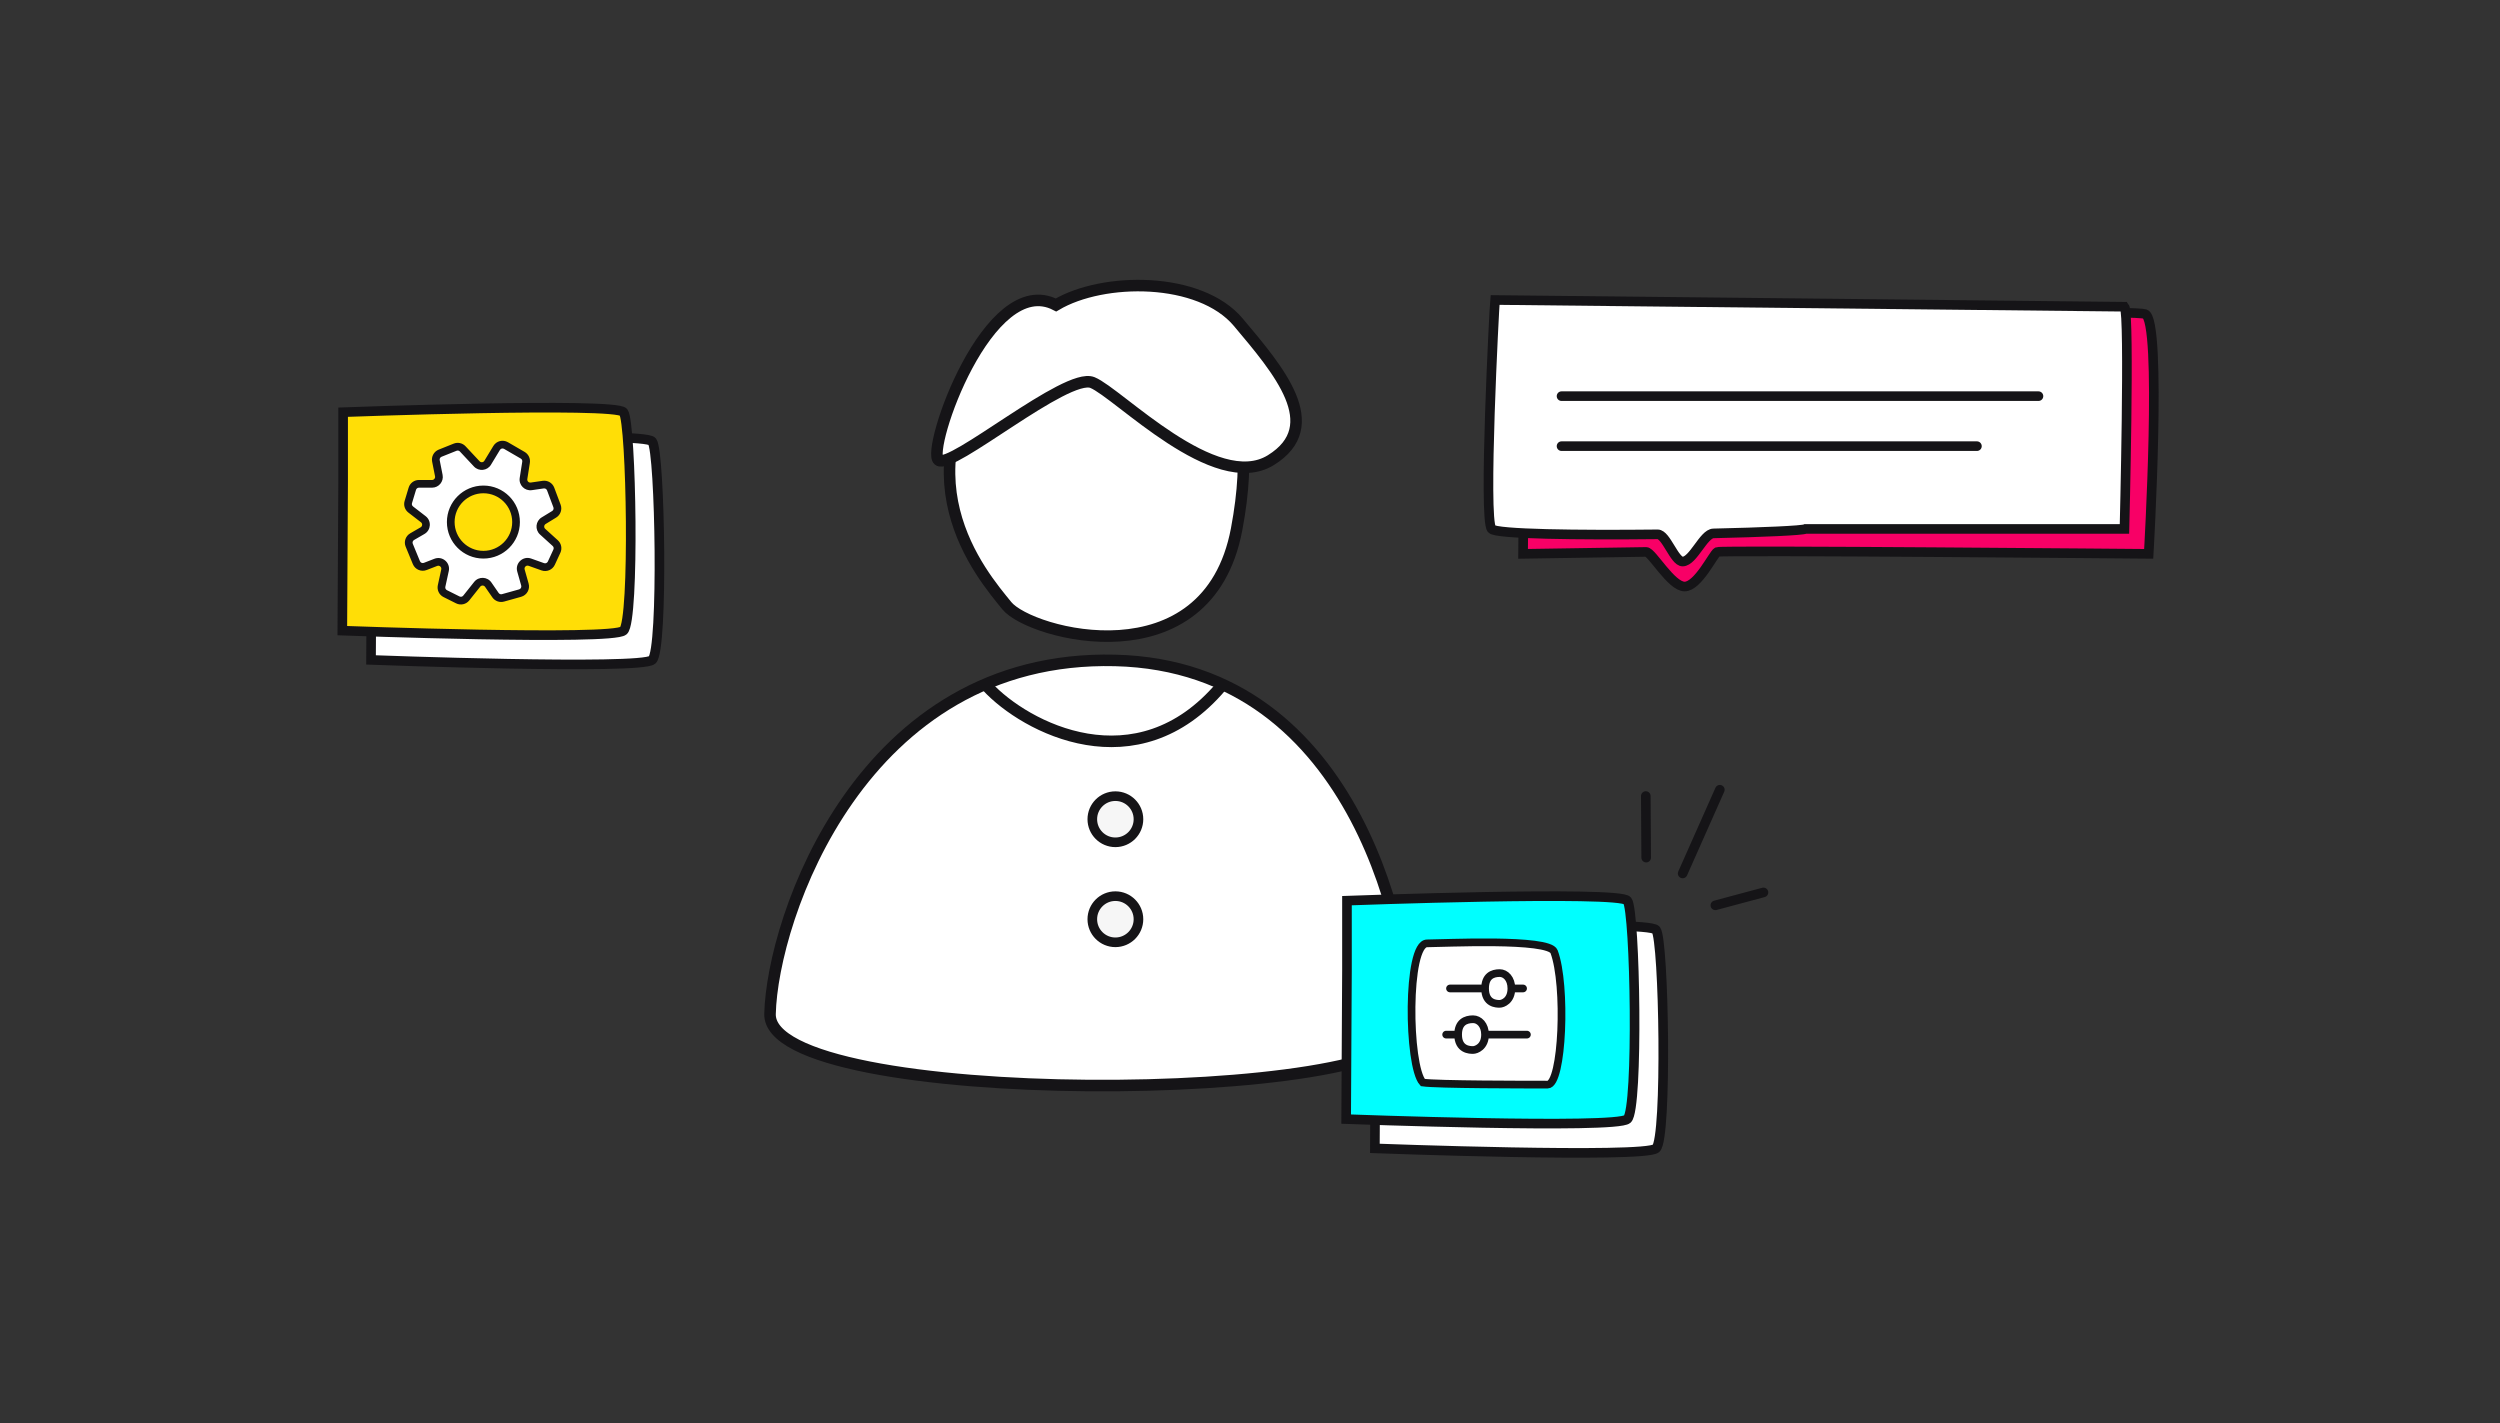 <?xml version="1.0" encoding="UTF-8"?> <svg xmlns="http://www.w3.org/2000/svg" width="650" height="370" viewBox="0 0 650 370" fill="none"><rect x="0" y="0" width="650" height="370" fill="#333333" stroke="none"/><path d="M289.944 171.711C223.968 170.088 200.805 238.863 200.206 263.624C199.606 288.385 366.092 287.267 366.575 267.311C367.058 247.355 353.949 173.285 289.944 171.711Z" fill="white" stroke="#151417" stroke-width="3"></path><path d="M298.149 82.448C286.039 75.92 269.687 81.409 261.371 88.336C231.936 122.83 255.391 149.592 261.768 157.474C267.804 164.934 313.997 177.482 321.523 137.609C329.049 97.737 311.328 89.552 298.149 82.448Z" fill="white" stroke="#151417" stroke-width="3"></path><path d="M244.011 119.639C247.253 122.256 277.303 96.724 284.037 99.464C290.771 102.204 315.961 128.604 330.426 119.639C344.891 110.673 332.421 96.228 321.95 83.775C311.986 71.924 286.864 71.985 274.56 79.291C257.002 70.126 240.769 117.021 244.011 119.639Z" fill="white" stroke="#151417" stroke-width="3"></path><path d="M256.64 178.45C266.616 189.242 295.56 204.351 317.508 178.45" stroke="#151417" stroke-width="3"></path><circle cx="290" cy="213" r="6" fill="#F6F6F6" stroke="#151417" stroke-width="2.5"></circle><circle cx="290" cy="239" r="6" fill="#F6F6F6" stroke="#151417" stroke-width="2.5"></circle><path d="M427.908 206.969L428.011 222.984M437.49 227.097L447.156 205.333M445.993 235.383L458.499 232.032" stroke="#151417" stroke-width="2.5" stroke-linecap="round" stroke-linejoin="round"></path><path d="M96.677 114.783V132.935C96.603 143.256 96.517 157.607 96.466 171.581C96.466 171.581 166.65 174.216 169.578 171.581C172.505 168.946 171.627 117.418 169.578 114.783C167.528 112.148 96.677 114.783 96.677 114.783Z" fill="white" stroke="#151417" stroke-width="2.5"></path><path d="M89.212 107.171V125.323C89.137 135.645 89.052 149.995 89 163.969C89 163.969 159.184 166.604 162.112 163.969C165.04 161.334 164.161 109.806 162.112 107.171C160.063 104.536 89.212 107.171 89.212 107.171Z" fill="#FFDE06" stroke="#151417" stroke-width="2.5"></path><path fill-rule="evenodd" clip-rule="evenodd" d="M114.094 123.662L113.339 119.838C113.172 118.995 113.63 118.152 114.428 117.832L118.335 116.269C119.019 115.996 119.8 116.17 120.303 116.707L123.962 120.613C124.771 121.477 126.181 121.329 126.794 120.317L129.131 116.461C129.636 115.628 130.715 115.353 131.557 115.842L135.907 118.368C136.545 118.738 136.89 119.462 136.775 120.191L136.113 124.406C135.926 125.595 136.944 126.625 138.135 126.452L141.237 126.002C142.068 125.881 142.872 126.356 143.167 127.143L144.823 131.561C145.124 132.363 144.813 133.266 144.082 133.713L141.347 135.385C140.33 136.006 140.195 137.431 141.078 138.233L144.371 141.22C144.949 141.745 145.119 142.584 144.792 143.293L143.346 146.427C142.958 147.267 141.994 147.672 141.123 147.362L137.766 146.166C136.4 145.68 135.053 146.938 135.447 148.335L136.479 151.994C136.747 152.945 136.192 153.934 135.24 154.2L130.781 155.447C130.047 155.652 129.263 155.369 128.83 154.742L126.941 152.011C126.26 151.025 124.82 150.977 124.074 151.914L121.225 155.489C120.7 156.149 119.783 156.352 119.029 155.974L115.758 154.339C115.027 153.973 114.637 153.159 114.811 152.36L115.706 148.256C116.009 146.864 114.642 145.694 113.313 146.209L110.563 147.276C109.657 147.628 108.635 147.19 108.264 146.291L106.398 141.759C106.058 140.932 106.381 139.98 107.156 139.532L109.866 137.963C110.965 137.327 111.068 135.778 110.062 135.002L106.778 132.467C106.191 132.014 105.945 131.246 106.159 130.536L107.207 127.066C107.435 126.311 108.13 125.795 108.918 125.795H112.341C113.467 125.795 114.312 124.766 114.094 123.662ZM125.685 144.224C130.373 144.224 134.173 140.424 134.173 135.736C134.173 131.048 130.373 127.247 125.685 127.247C120.997 127.247 117.196 131.048 117.196 135.736C117.196 140.424 120.997 144.224 125.685 144.224Z" fill="white"></path><path d="M113.339 119.838L114.32 119.644V119.644L113.339 119.838ZM114.094 123.662L115.075 123.468L114.094 123.662ZM114.428 117.832L114.057 116.904V116.904L114.428 117.832ZM118.335 116.269L117.964 115.341V115.341L118.335 116.269ZM120.303 116.707L121.033 116.023V116.023L120.303 116.707ZM123.962 120.613L123.232 121.296L123.962 120.613ZM126.794 120.317L125.939 119.799L126.794 120.317ZM129.131 116.461L128.276 115.943V115.943L129.131 116.461ZM131.557 115.842L131.055 116.707V116.707L131.557 115.842ZM135.907 118.368L135.405 119.233L135.907 118.368ZM136.775 120.191L135.787 120.035V120.035L136.775 120.191ZM136.113 124.406L137.101 124.562V124.562L136.113 124.406ZM138.135 126.452L138.278 127.442L138.135 126.452ZM141.237 126.002L141.38 126.992L141.237 126.002ZM143.167 127.143L142.23 127.494V127.494L143.167 127.143ZM144.823 131.561L143.887 131.912V131.912L144.823 131.561ZM144.082 133.713L144.604 134.566V134.566L144.082 133.713ZM141.347 135.385L140.826 134.531V134.531L141.347 135.385ZM141.078 138.233L141.75 137.492L141.078 138.233ZM144.371 141.22L145.043 140.48V140.48L144.371 141.22ZM144.792 143.293L143.884 142.874V142.874L144.792 143.293ZM143.346 146.427L144.253 146.846L143.346 146.427ZM141.123 147.362L140.788 148.304V148.304L141.123 147.362ZM137.766 146.166L137.431 147.108L137.766 146.166ZM135.447 148.335L136.409 148.063L135.447 148.335ZM136.479 151.994L137.441 151.722L136.479 151.994ZM135.24 154.2L134.971 153.237L135.24 154.2ZM130.781 155.447L131.05 156.41L130.781 155.447ZM128.83 154.742L128.007 155.311L128.007 155.311L128.83 154.742ZM126.941 152.011L127.764 151.442L127.764 151.442L126.941 152.011ZM124.074 151.914L123.291 151.291L124.074 151.914ZM121.225 155.489L120.443 154.866H120.443L121.225 155.489ZM119.029 155.974L119.476 155.08H119.476L119.029 155.974ZM115.758 154.339L116.205 153.445H116.205L115.758 154.339ZM114.811 152.36L113.834 152.147L114.811 152.36ZM115.706 148.256L114.729 148.043L115.706 148.256ZM113.313 146.209L112.952 145.277H112.952L113.313 146.209ZM110.563 147.276L110.925 148.209L110.563 147.276ZM108.264 146.291L109.189 145.91V145.91L108.264 146.291ZM106.398 141.759L105.474 142.14L105.474 142.14L106.398 141.759ZM107.156 139.532L107.657 140.398H107.657L107.156 139.532ZM109.866 137.963L109.365 137.098H109.365L109.866 137.963ZM110.062 135.002L109.451 135.794L110.062 135.002ZM106.778 132.467L107.389 131.675H107.389L106.778 132.467ZM106.159 130.536L105.202 130.247L106.159 130.536ZM107.207 127.066L108.165 127.355L107.207 127.066ZM112.357 120.032L113.113 123.856L115.075 123.468L114.32 119.644L112.357 120.032ZM114.057 116.904C112.811 117.402 112.098 118.716 112.357 120.032L114.32 119.644C114.246 119.273 114.448 118.902 114.799 118.761L114.057 116.904ZM117.964 115.341L114.057 116.904L114.799 118.761L118.707 117.198L117.964 115.341ZM121.033 116.023C120.248 115.186 119.03 114.915 117.964 115.341L118.707 117.198C119.008 117.078 119.352 117.154 119.574 117.391L121.033 116.023ZM124.692 119.929L121.033 116.023L119.574 117.391L123.232 121.296L124.692 119.929ZM125.939 119.799C125.669 120.245 125.048 120.31 124.692 119.929L123.232 121.296C124.494 122.644 126.693 122.414 127.649 120.836L125.939 119.799ZM128.276 115.943L125.939 119.799L127.649 120.836L129.987 116.979L128.276 115.943ZM132.059 114.977C130.746 114.214 129.063 114.644 128.276 115.943L129.987 116.979C130.209 116.613 130.684 116.491 131.055 116.707L132.059 114.977ZM136.409 117.503L132.059 114.977L131.055 116.707L135.405 119.233L136.409 117.503ZM137.763 120.346C137.942 119.21 137.404 118.081 136.409 117.503L135.405 119.233C135.686 119.396 135.838 119.715 135.787 120.035L137.763 120.346ZM137.101 124.562L137.763 120.346L135.787 120.035L135.125 124.251L137.101 124.562ZM137.991 125.463C137.467 125.539 137.018 125.085 137.101 124.562L135.125 124.251C134.833 126.105 136.421 127.711 138.278 127.442L137.991 125.463ZM141.093 125.012L137.991 125.463L138.278 127.442L141.38 126.992L141.093 125.012ZM144.103 126.792C143.643 125.565 142.39 124.824 141.093 125.012L141.38 126.992C141.747 126.938 142.101 127.148 142.23 127.494L144.103 126.792ZM145.76 131.21L144.103 126.792L142.23 127.494L143.887 131.912L145.76 131.21ZM144.604 134.566C145.744 133.87 146.229 132.461 145.76 131.21L143.887 131.912C144.02 132.265 143.883 132.663 143.561 132.86L144.604 134.566ZM141.869 136.238L144.604 134.566L143.561 132.86L140.826 134.531L141.869 136.238ZM141.75 137.492C141.361 137.139 141.42 136.512 141.869 136.238L140.826 134.531C139.239 135.501 139.029 137.724 140.406 138.973L141.75 137.492ZM145.043 140.48L141.75 137.492L140.406 138.973L143.699 141.961L145.043 140.48ZM145.7 143.712C146.21 142.606 145.944 141.298 145.043 140.48L143.699 141.961C143.953 142.192 144.028 142.562 143.884 142.874L145.7 143.712ZM144.253 146.846L145.7 143.712L143.884 142.874L142.438 146.008L144.253 146.846ZM140.788 148.304C142.146 148.788 143.649 148.156 144.253 146.846L142.438 146.008C142.267 146.378 141.842 146.557 141.459 146.42L140.788 148.304ZM137.431 147.108L140.788 148.304L141.459 146.42L138.102 145.224L137.431 147.108ZM136.409 148.063C136.236 147.448 136.829 146.894 137.431 147.108L138.102 145.224C135.97 144.465 133.87 146.428 134.485 148.606L136.409 148.063ZM137.441 151.722L136.409 148.063L134.485 148.606L135.517 152.265L137.441 151.722ZM135.51 155.163C136.994 154.748 137.86 153.206 137.441 151.722L135.517 152.265C135.635 152.684 135.39 153.12 134.971 153.237L135.51 155.163ZM131.05 156.41L135.51 155.163L134.971 153.237L130.511 154.484L131.05 156.41ZM128.007 155.311C128.683 156.289 129.905 156.73 131.05 156.41L130.511 154.484C130.188 154.574 129.843 154.45 129.652 154.174L128.007 155.311ZM126.119 152.58L128.007 155.311L129.652 154.174L127.764 151.442L126.119 152.58ZM124.856 152.537C125.185 152.124 125.819 152.146 126.119 152.58L127.764 151.442C126.701 149.905 124.456 149.829 123.291 151.291L124.856 152.537ZM122.008 156.112L124.856 152.537L123.291 151.291L120.443 154.866L122.008 156.112ZM118.581 156.868C119.759 157.457 121.187 157.142 122.008 156.112L120.443 154.866C120.212 155.157 119.808 155.246 119.476 155.08L118.581 156.868ZM115.311 155.233L118.581 156.868L119.476 155.08L116.205 153.445L115.311 155.233ZM113.834 152.147C113.563 153.392 114.171 154.663 115.311 155.233L116.205 153.445C115.884 153.284 115.712 152.925 115.788 152.573L113.834 152.147ZM114.729 148.043L113.834 152.147L115.788 152.573L116.683 148.469L114.729 148.043ZM113.675 147.141C114.26 146.914 114.863 147.43 114.729 148.043L116.683 148.469C117.156 146.298 115.023 144.473 112.952 145.277L113.675 147.141ZM110.925 148.209L113.675 147.141L112.952 145.277L110.202 146.344L110.925 148.209ZM107.34 146.671C107.917 148.074 109.511 148.757 110.925 148.209L110.202 146.344C109.802 146.499 109.352 146.306 109.189 145.91L107.34 146.671ZM105.474 142.14L107.34 146.671L109.189 145.91L107.323 141.378L105.474 142.14ZM106.654 138.667C105.447 139.366 104.943 140.85 105.474 142.14L107.323 141.378C107.173 141.014 107.316 140.595 107.657 140.398L106.654 138.667ZM109.365 137.098L106.654 138.667L107.657 140.398L110.367 138.829L109.365 137.098ZM109.451 135.794C109.894 136.136 109.849 136.817 109.365 137.098L110.367 138.829C112.081 137.836 112.242 135.421 110.673 134.21L109.451 135.794ZM106.167 133.259L109.451 135.794L110.673 134.21L107.389 131.675L106.167 133.259ZM105.202 130.247C104.868 131.354 105.252 132.552 106.167 133.259L107.389 131.675C107.131 131.476 107.022 131.138 107.117 130.825L105.202 130.247ZM106.25 126.777L105.202 130.247L107.117 130.825L108.165 127.355L106.25 126.777ZM108.918 124.795C107.689 124.795 106.605 125.6 106.25 126.777L108.165 127.355C108.265 127.022 108.571 126.795 108.918 126.795V124.795ZM112.341 124.795H108.918V126.795H112.341V124.795ZM113.113 123.856C113.209 124.342 112.837 124.795 112.341 124.795V126.795C114.097 126.795 115.415 125.191 115.075 123.468L113.113 123.856ZM133.173 135.736C133.173 139.871 129.82 143.224 125.685 143.224V145.224C130.925 145.224 135.173 140.976 135.173 135.736H133.173ZM125.685 128.247C129.82 128.247 133.173 131.6 133.173 135.736H135.173C135.173 130.495 130.925 126.247 125.685 126.247V128.247ZM118.196 135.736C118.196 131.6 121.549 128.247 125.685 128.247V126.247C120.444 126.247 116.196 130.495 116.196 135.736H118.196ZM125.685 143.224C121.549 143.224 118.196 139.871 118.196 135.736H116.196C116.196 140.976 120.444 145.224 125.685 145.224V143.224Z" fill="#151417"></path><path d="M357.677 241.783V259.935C357.603 270.256 357.517 284.607 357.466 298.581C357.466 298.581 427.65 301.216 430.578 298.581C433.505 295.946 432.627 244.418 430.578 241.783C428.528 239.148 357.677 241.783 357.677 241.783Z" fill="white" stroke="#151417" stroke-width="2.5"></path><path d="M350.212 234.171V252.323C350.137 262.645 350.052 276.995 350 290.969C350 290.969 420.184 293.604 423.112 290.969C426.04 288.334 425.161 236.806 423.112 234.171C421.063 231.536 350.212 234.171 350.212 234.171Z" fill="#00FFFF" stroke="#151417" stroke-width="2.5"></path><path d="M371.046 245.274C375.196 245.274 402.719 243.866 404.06 247.434C407.306 256.078 406.298 282 402.381 282C396.786 282 373.61 282 369.926 281.46C366.01 277.139 365.683 245.274 371.046 245.274Z" fill="white" stroke="#151417" stroke-width="2"></path><path d="M386.12 257C386.12 253.8 388.02 253 389.92 253C391.44 253 392.96 254.44 392.96 257C392.96 260.2 390.68 261 389.92 261H389.92C389.16 261 386.12 261 386.12 257Z" fill="white"></path><path d="M386.12 257C386.12 253.8 388.02 253 389.92 253C391.44 253 392.96 254.44 392.96 257M386.12 257C386.12 261 389.16 261 389.92 261C390.68 261 392.96 260.2 392.96 257M386.12 257H377M392.96 257H396" stroke="#151417" stroke-width="2" stroke-linecap="round" stroke-linejoin="round"></path><path d="M379.111 269C379.111 265.8 381.055 265 383 265C384.556 265 386.111 266.44 386.111 269C386.111 272.2 383.778 273 383 273H383C382.222 273 379.111 273 379.111 269Z" fill="white"></path><path d="M379.111 269C379.111 265.8 381.055 265 383 265C384.556 265 386.111 266.44 386.111 269M379.111 269C379.111 273 382.222 273 383 273C383.778 273 386.111 272.2 386.111 269M379.111 269H376M386.111 269H397" stroke="#151417" stroke-width="2" stroke-linecap="round" stroke-linejoin="round"></path><path d="M396.468 81.644V91.634C396.304 97.315 396.114 136.309 396 144C396 144 426.5 143.5 428 143.5C429.5 143.5 434.5 152.5 438 152.5C441.5 152.5 445.5 144 446.5 143.5C447.5 143 558.661 144 558.661 144C558.661 144 562.236 83.095 557.703 81.644C553.171 80.194 396.468 81.644 396.468 81.644Z" fill="#F80066" stroke="#151417" stroke-width="2.5"></path><path d="M387.818 137.528C385.621 134.902 388.523 79.751 388.708 78L552.361 79.751C553.798 81.502 552.361 137.528 552.361 137.528H469.425C468.616 137.941 458.425 138.391 445.5 138.683C442.924 138.742 440.24 145.956 437.5 146C435.359 146.035 433.184 138.902 431 138.926C410.385 139.155 388.961 138.895 387.818 137.528Z" fill="white" stroke="#151417" stroke-width="2.5"></path><path d="M406 103H530" stroke="#151417" stroke-width="2.5" stroke-linecap="round"></path><path d="M406 116H514" stroke="#151417" stroke-width="2.5" stroke-linecap="round"></path></svg> 
